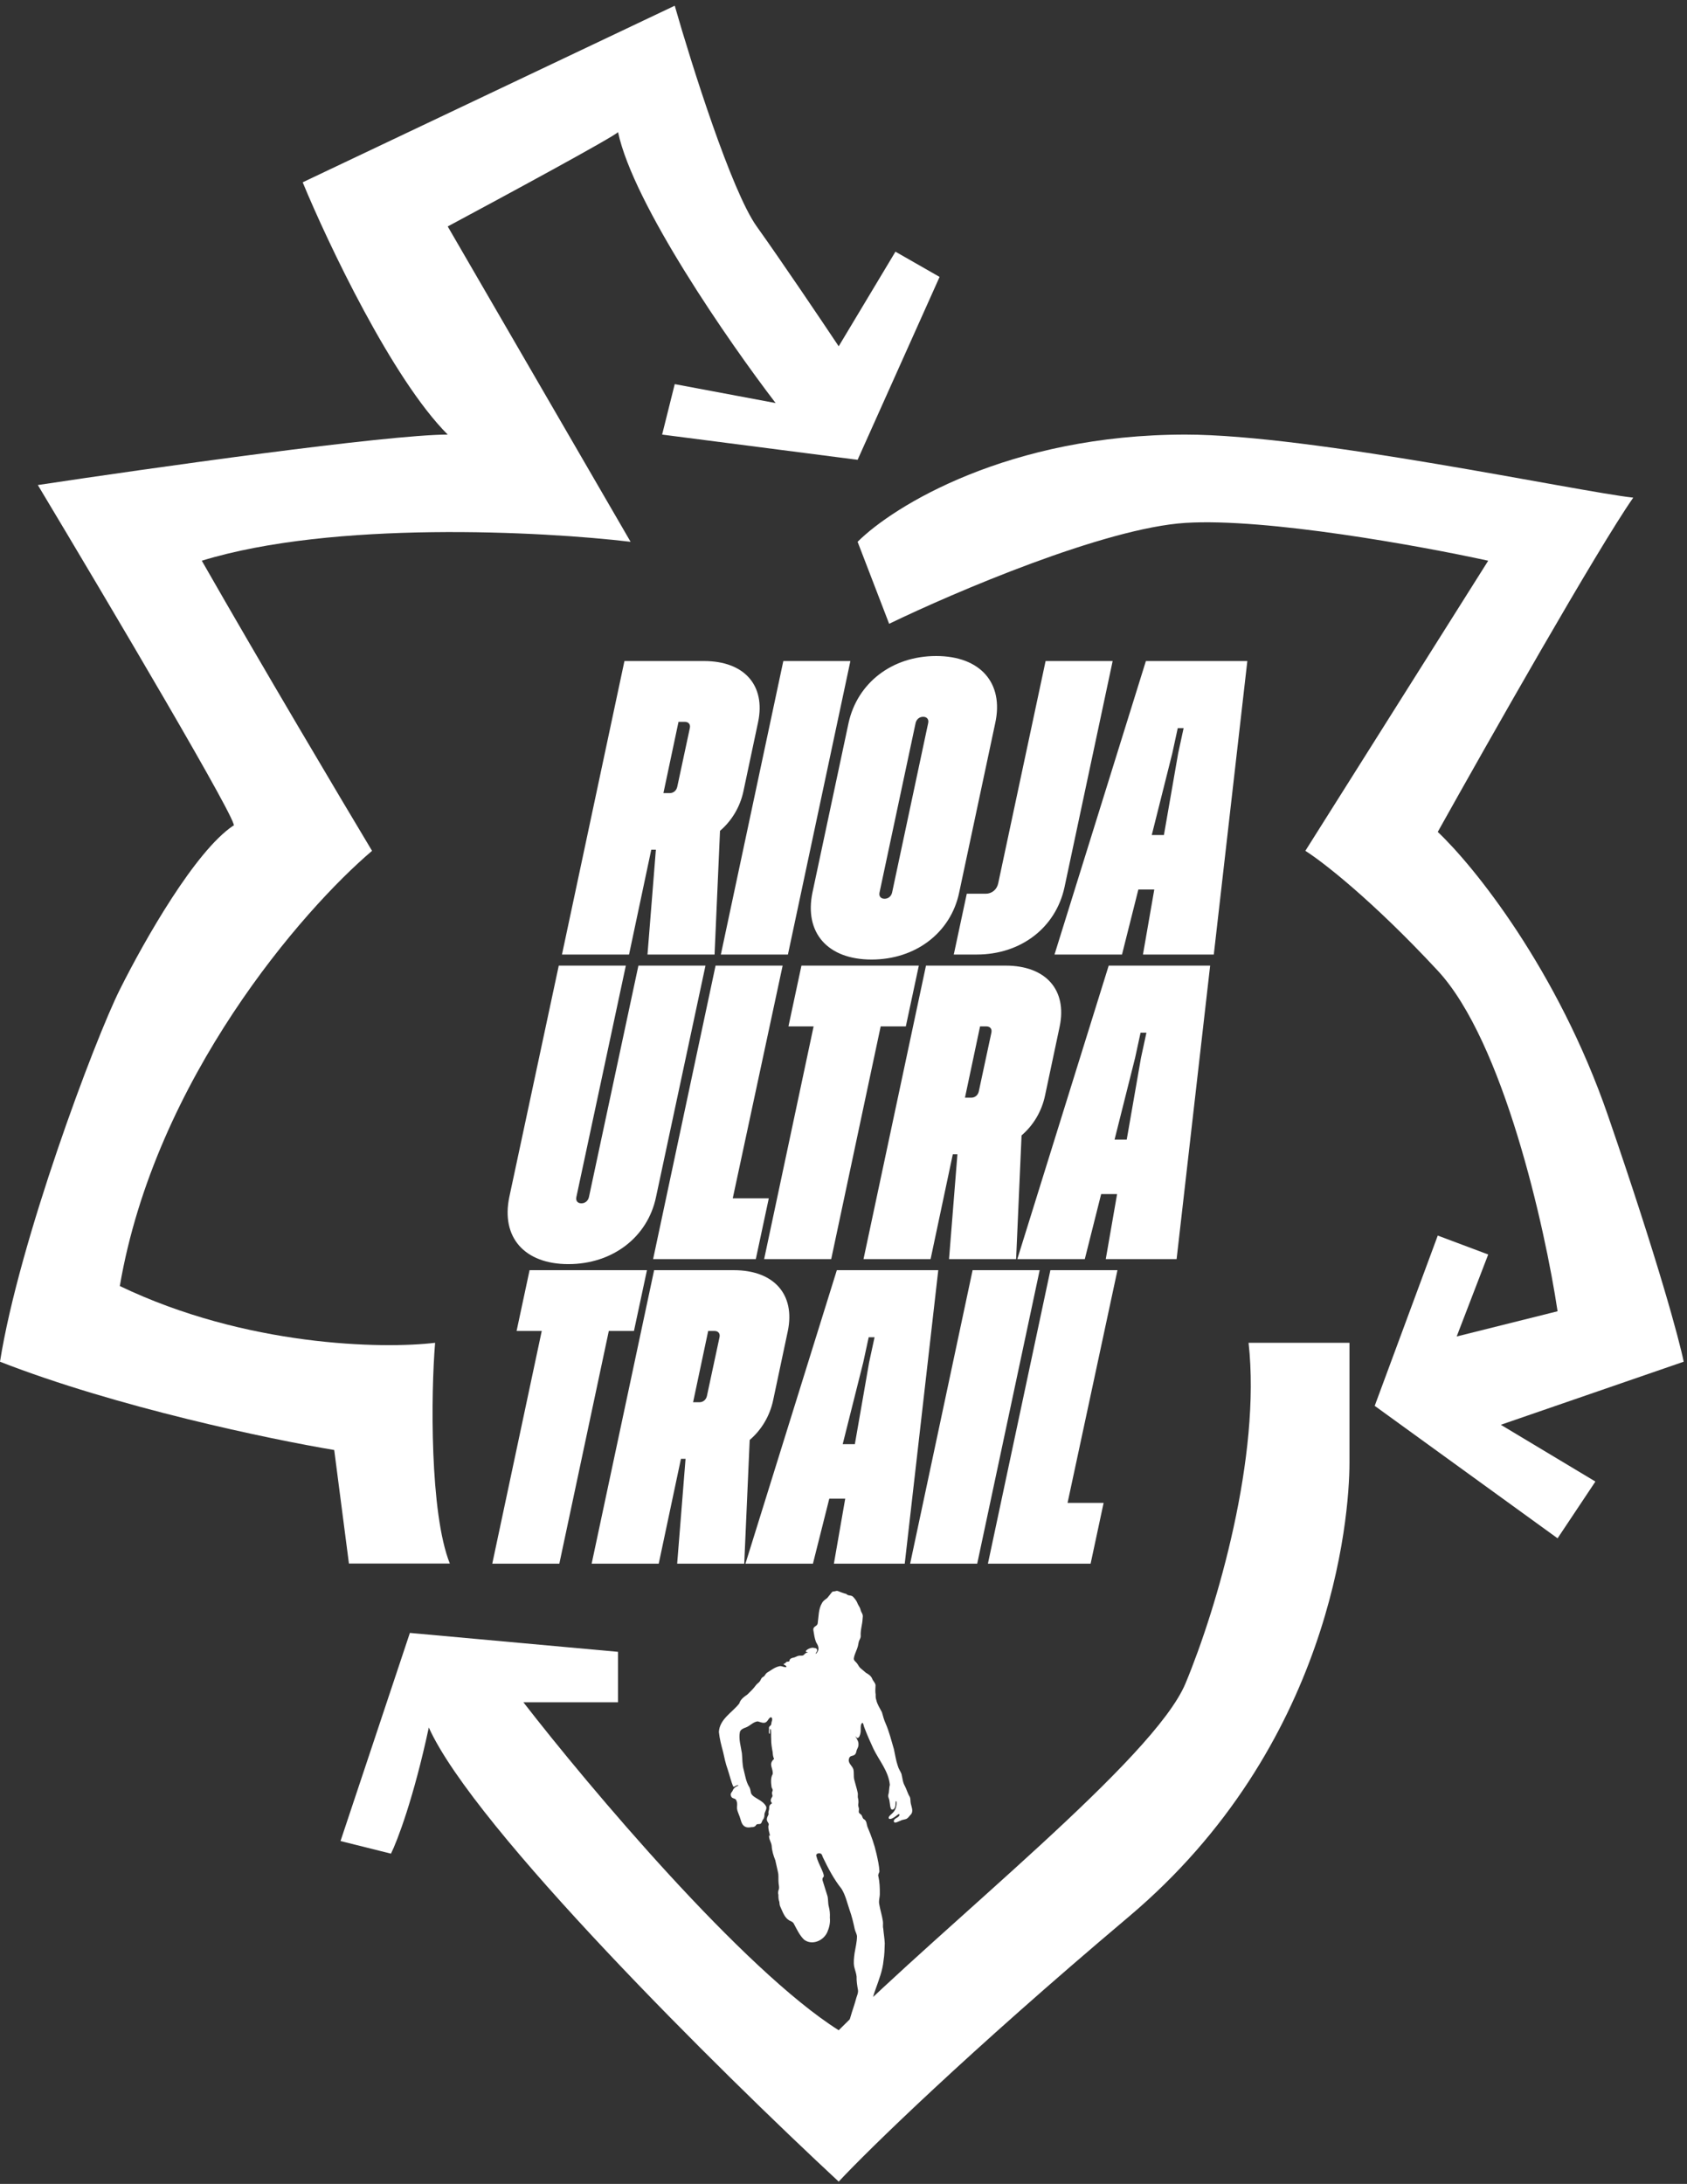 <svg xmlns="http://www.w3.org/2000/svg" width="265" height="343" viewBox="0 0 265 343" fill="none"><rect x="0" y="0" width="265" height="343" fill="#333333" stroke="none"/><path d="M88.277 149.916L98.089 103.823H110.6C116.921 103.823 120.279 107.642 119.094 113.371L116.789 124.235C116.262 126.738 114.946 128.911 113.102 130.491L112.246 149.916H101.71L103.027 133.454H102.303L98.813 149.916H88.277ZM107.571 113.371H106.583L104.212 124.565H105.2C105.793 124.565 106.254 124.17 106.385 123.577L108.361 114.358C108.492 113.766 108.163 113.371 107.571 113.371ZM113.235 149.916L123.046 103.823H133.582L123.771 149.916H113.235ZM136.91 150.706C129.996 150.706 126.309 146.492 127.626 140.171L133.289 113.568C134.672 107.247 140.137 103.033 147.051 103.033C153.965 103.033 157.718 107.247 156.335 113.568L150.672 140.171C149.356 146.492 143.824 150.706 136.91 150.706ZM138.952 141.158C139.544 141.158 140.005 140.763 140.137 140.171L145.8 113.568C145.931 112.976 145.602 112.58 145.01 112.58C144.417 112.58 143.956 112.976 143.824 113.568L138.161 140.171C138.03 140.763 138.359 141.158 138.952 141.158ZM149.824 149.916L151.865 140.368H154.829C155.816 140.368 156.606 139.71 156.804 138.722L164.245 103.823H174.78L167.208 139.38C165.825 145.702 160.36 149.916 153.446 149.916H149.824ZM165.646 149.916L180.001 103.823H195.936L190.668 149.916H179.54L181.318 139.71H178.816L176.248 149.916H165.646ZM184.149 118.309L180.923 131.149H182.832L185.071 118.309L185.927 114.358H185.005L184.149 118.309Z" fill="white"></path><path d="M89.287 198.541C82.373 198.541 78.686 194.327 80.003 188.006L87.773 151.658H98.308L90.538 188.006C90.407 188.598 90.736 188.993 91.329 188.993C91.921 188.993 92.382 188.598 92.514 188.006L100.284 151.658H110.819L103.049 188.006C101.732 194.327 96.201 198.541 89.287 198.541ZM102.593 197.751L112.404 151.658H122.94L115.104 188.203H120.767L118.726 197.751H102.593ZM120.034 197.751L127.804 161.206H123.853L125.894 151.658H144.332L142.29 161.206H138.34L130.57 197.751H120.034ZM135.645 197.751L145.457 151.658H157.968C164.289 151.658 167.647 155.477 166.462 161.206L164.157 172.07C163.631 174.573 162.314 176.746 160.47 178.326L159.614 197.751H149.078L150.395 181.289H149.671L146.181 197.751H135.645ZM154.939 161.206H153.951L151.581 172.4H152.568C153.161 172.4 153.622 172.005 153.754 171.412L155.729 162.193C155.861 161.601 155.531 161.206 154.939 161.206ZM159.804 197.751L174.159 151.658H190.094L184.826 197.751H173.698L175.475 187.545H172.973L170.405 197.751H159.804ZM178.307 166.144L175.08 178.984H176.99L179.229 166.144L180.085 162.193H179.163L178.307 166.144Z" fill="white"></path><path d="M77.328 245.586L85.098 209.041H81.147L83.188 199.493H101.626L99.584 209.041H95.633L87.863 245.586H77.328ZM92.939 245.586L102.751 199.493H115.262C121.583 199.493 124.941 203.312 123.756 209.041L121.451 219.906C120.925 222.408 119.608 224.581 117.764 226.161L116.908 245.586H106.372L107.689 229.124H106.965L103.475 245.586H92.939ZM112.233 209.041H111.245L108.874 220.235H109.862C110.455 220.235 110.916 219.84 111.047 219.247L113.023 210.028C113.154 209.436 112.825 209.041 112.233 209.041ZM117.098 245.586L131.452 199.493H147.387L142.12 245.586H130.991L132.769 235.38H130.267L127.699 245.586H117.098ZM135.601 213.979L132.374 226.82H134.284L136.523 213.979L137.379 210.028H136.457L135.601 213.979ZM142.968 245.586L152.779 199.493H163.315L153.504 245.586H142.968ZM155.186 245.586L164.997 199.493H175.533L167.697 236.038H173.36L171.318 245.586H155.186Z" fill="white"></path><path d="M138.828 321.823C139.425 321.751 140.365 321.852 140.558 321.089C140.651 320.583 140.665 320.036 140.385 319.593C139.576 318.239 138.22 317.285 137.51 315.866C137.009 314.228 136.944 314.056 137.526 312.46C138.05 310.965 138.646 309.501 138.791 307.9C138.943 307.015 138.952 306.107 138.98 305.21C138.945 304.432 138.809 303.675 138.745 302.902C138.643 302.519 138.755 302.126 138.688 301.739C138.558 300.858 138.273 300.007 138.126 299.129C137.98 298.557 138.217 297.995 138.205 297.419C138.213 296.512 138.178 295.589 137.981 294.702C137.875 294.406 138.086 294.214 138.145 293.94C138.104 292.994 137.882 292.061 137.678 291.142C137.353 289.71 136.866 288.325 136.29 286.987C136.108 286.55 136.169 285.95 135.699 285.713C135.467 285.575 135.471 285.26 135.32 285.061C135.193 284.908 134.961 284.837 134.907 284.625C134.867 284.41 134.97 284.192 134.909 283.98C134.855 283.791 134.788 283.601 134.812 283.4C134.889 283.024 134.846 282.66 134.751 282.294C134.726 282.076 134.779 281.843 134.742 281.619C134.598 280.898 134.357 280.202 134.183 279.49C134.062 278.963 134.176 278.405 134.049 277.886C133.888 277.345 133.25 276.973 133.33 276.364C133.485 275.352 134.36 276.205 134.55 274.95C134.63 274.697 134.79 274.475 134.835 274.21C134.943 273.568 134.649 273.241 134.384 272.717C134.368 272.674 134.383 272.68 134.424 272.728C134.478 272.795 134.565 272.918 134.645 272.967C134.975 273.013 135.133 272.423 135.173 272.141C135.269 271.729 135.071 270.779 135.467 270.593C135.549 270.587 135.591 270.734 135.626 270.839C135.685 271.079 135.762 271.316 135.859 271.543C136.258 272.594 136.721 273.615 137.189 274.634C138.085 276.5 139.574 278.165 139.779 280.322C139.671 280.732 139.678 281.16 139.616 281.573C139.54 281.822 139.478 282.086 139.574 282.34C139.825 282.891 139.727 283.506 139.946 284.066C140.124 284.422 140.558 284.088 140.601 283.787C140.711 283.684 140.613 282.517 140.829 282.988C140.921 284.831 139.564 284.924 139.596 285.559C139.797 285.934 140.552 285.368 140.782 285.197C140.92 285.105 141.315 284.699 141.287 285.081C141.158 285.531 140.436 285.525 140.398 286.031C140.463 286.53 141.162 286.029 141.43 285.974C141.728 285.782 142.073 285.803 142.385 285.672C142.626 285.546 142.803 285.304 142.976 285.09C143.546 284.583 143.223 283.937 143.082 283.308C142.977 282.936 143.074 282.521 142.891 282.173C142.567 281.658 142.424 281.049 142.14 280.512C141.804 279.941 141.761 279.254 141.609 278.617C141.44 278.181 141.149 277.804 141.029 277.343C140.736 276.497 140.615 275.609 140.421 274.733C140.025 273.392 139.688 272.012 139.138 270.733C138.867 270.158 138.71 269.534 138.538 268.925C138.221 268.287 137.795 267.703 137.65 266.986C137.546 266.723 137.542 266.442 137.555 266.162C137.465 265.668 137.512 265.169 137.534 264.671C137.476 264.265 137.12 264.003 136.989 263.619C136.794 263.18 136.403 262.942 136.018 262.722C135.732 262.471 135.431 262.224 135.143 261.977C134.909 261.762 134.788 261.433 134.579 261.19C134.378 260.937 134.069 260.789 134.128 260.427C134.237 259.75 134.615 259.151 134.774 258.491C134.84 258.229 134.856 257.951 134.953 257.7C135.054 257.452 135.22 257.232 135.204 256.951C135.133 256.026 135.468 255.142 135.505 254.221C135.522 254.026 135.557 253.833 135.516 253.641C135.444 253.363 135.225 253.116 135.175 252.814C135.108 252.466 134.864 252.204 134.73 251.889C134.59 251.475 134.326 251.14 134.041 250.83C133.711 250.447 133.278 250.722 132.942 250.342C132.476 250.236 132.032 250.04 131.583 249.874C131.471 249.846 131.359 249.859 131.252 249.899C131.095 249.963 130.904 249.918 130.749 249.997C130.461 250.309 130.231 250.662 129.95 250.978C129.649 251.216 129.315 251.399 129.129 251.764C128.555 252.692 128.604 253.908 128.443 254.974C128.347 255.509 127.63 255.361 127.78 256.122C127.878 256.718 127.962 257.323 128.178 257.888C128.522 258.467 128.78 258.939 128.335 259.569C128.204 259.766 128.023 259.836 128.208 259.549C128.496 259.189 128.382 258.836 127.89 258.825C127.267 258.605 125.992 259.494 126.9 259.486C126.908 259.488 126.916 259.49 126.912 259.498C126.834 259.565 126.693 259.561 126.605 259.621C126.41 259.702 126.31 259.944 126.118 260.006C125.883 260.064 125.625 259.996 125.388 260.068C125.151 260.125 124.954 260.274 124.721 260.33C124.403 260.393 124.004 260.488 124.004 260.889C123.905 261.014 123.693 260.95 123.562 261.007C123.456 261.041 123.434 261.171 123.337 261.218C123.144 261.313 122.955 261.368 123.25 261.497C123.342 261.52 123.641 261.74 123.486 261.837C123.129 261.896 122.765 261.585 122.393 261.704C121.679 261.861 121.106 262.341 120.484 262.711C120.313 262.834 120.178 263.077 120.076 263.22C119.961 263.353 119.778 263.397 119.664 263.533C119.531 263.686 119.473 263.912 119.344 264.081C119.163 264.314 118.883 264.463 118.712 264.715C118.341 265.24 117.867 265.678 117.416 266.123C116.894 266.502 116.321 266.873 116.129 267.546C115.026 268.963 113.051 269.982 112.924 272.011C113.032 273.072 113.302 274.113 113.582 275.139C113.785 276.064 113.98 276.99 114.301 277.882C114.608 278.777 114.811 279.751 115.186 280.606C115.351 280.693 115.533 280.452 115.723 280.42C115.758 280.387 116.154 280.374 115.937 280.48C115.531 280.605 115.206 280.887 115.059 281.306C114.887 281.536 114.683 281.754 114.832 282.074C114.99 282.631 115.591 282.291 115.711 282.909C115.876 283.281 115.741 283.677 115.776 284.065C115.813 284.435 115.994 284.765 116.108 285.114C116.379 285.71 116.415 286.616 117.059 286.898C117.372 287.068 117.704 287.024 118.035 286.969C118.343 286.984 118.617 286.916 118.781 286.622C118.971 286.37 119.345 286.61 119.549 286.367C119.673 286.23 119.694 286.019 119.799 285.866C119.993 285.636 120.088 285.363 120.08 285.054C120.056 284.59 120.508 284.192 120.354 283.735C119.789 282.639 118.307 282.435 117.976 281.639C117.888 281.269 117.868 280.876 117.638 280.562C117.183 279.791 117.053 278.867 116.831 278.001C116.58 277.15 116.631 276.256 116.543 275.381C116.38 274.273 115.993 273.108 116.231 271.99C116.382 271.61 116.767 271.458 117.11 271.333C117.783 271.113 118.325 270.408 119.032 270.359C119.781 270.558 120.213 270.875 120.715 270.034C120.811 269.903 120.994 269.665 121.15 269.716C121.392 269.906 121.285 270.207 121.199 270.47C121.16 270.626 121.175 270.826 121.1 270.935C120.96 271.09 120.749 271.194 120.795 271.451C120.817 271.698 120.765 271.951 120.798 272.196C120.818 272.297 120.86 272.344 120.895 272.31C121.02 272.118 120.908 271.806 120.976 271.602C121.207 271.241 121.094 272.971 121.139 273.098C121.123 273.817 121.246 274.512 121.375 275.212C121.392 275.529 121.431 275.965 121.594 276.223C121.595 276.233 121.592 276.243 121.59 276.252C120.64 277.115 121.482 277.669 121.378 278.64C121.019 279.238 121.115 280.045 121.206 280.722C121.368 281.051 121.441 281.095 121.288 281.471C121.204 281.706 121.39 281.929 121.328 282.154C121.111 282.496 120.916 282.812 121.253 283.175C121.263 283.201 121.255 283.227 121.238 283.247C120.907 283.447 120.794 283.641 120.822 284.089C120.806 284.289 120.712 284.452 120.706 284.642C120.701 284.77 120.741 284.901 120.711 285.015C120.534 285.357 120.324 285.763 120.577 286.134C120.664 286.285 120.802 286.44 120.751 286.631C120.464 287.081 121.284 288.982 120.835 288.197C120.684 288.757 121.157 289.315 121.215 289.872C121.26 290.676 121.489 291.434 121.787 292.169C121.927 292.885 122.131 293.597 122.259 294.313C122.299 294.747 122.263 295.186 122.294 295.621C122.302 295.964 122.419 296.306 122.366 296.649C122.25 296.972 122.167 297.27 122.276 297.608C122.266 297.994 122.286 298.349 122.424 298.71C122.457 298.979 122.451 299.236 122.584 299.487C122.952 300.266 123.217 301.169 123.977 301.617C124.226 301.749 124.522 301.826 124.676 302.095C125.155 302.981 125.585 303.948 126.31 304.643C127.538 305.578 129.342 304.84 129.955 303.458C130.266 302.741 130.442 301.98 130.355 301.19C130.392 300.598 130.342 300.011 130.19 299.439C130.042 298.9 130.119 298.328 129.982 297.79C129.73 296.949 129.444 296.115 129.195 295.274C129.138 294.522 129.78 295.215 129.082 293.625C128.757 292.921 128.399 292.195 128.212 291.437C128.198 291.075 128.669 291.029 128.902 291.115C129.11 291.199 129.156 291.432 129.234 291.649C130.078 293.403 130.989 295.161 132.198 296.664C132.814 297.662 133.071 298.848 133.45 299.958C133.807 300.948 134.048 301.974 134.268 303.006C134.352 303.374 134.572 303.707 134.62 304.078C134.619 304.978 134.383 305.873 134.24 306.756C134.15 307.462 134.045 308.207 134.188 308.916C134.299 309.419 134.5 309.906 134.555 310.419C134.535 311.14 134.646 311.844 134.774 312.552C134.842 313.044 134.582 313.489 134.466 313.951C134.105 315.338 133.528 316.656 133.291 318.075C133.212 318.48 133.533 318.755 133.838 318.92C134.465 319.41 135.263 319.713 135.772 320.346C135.893 320.56 135.918 320.831 135.909 321.088C135.916 321.305 135.821 321.552 135.97 321.709C136.316 321.901 136.772 321.806 137.156 321.837C137.709 321.834 138.268 321.851 138.823 321.827H138.829L138.828 321.823Z" fill="white"></path><path d="M64.386 256.463L53.49 289.151L61.415 291.132C62.405 289.151 64.981 282.415 67.358 271.321C74.49 287.17 113.254 325.472 131.745 342.642C136.367 337.689 151.952 322.434 177.311 301.038C209.009 274.293 211.98 238.633 211.98 229.717V210.897H196.131C198.113 228.727 191.179 252.5 186.226 264.387C181.273 276.274 148.584 302.029 131.745 318.868C116.688 309.359 92.452 280.566 82.217 267.359H97.075V259.434L64.386 256.463Z" fill="white"></path><path d="M70.66 245.567H54.811L52.5 227.736C42.594 226.085 18.226 221.001 0 213.869C2.972 195.048 14.858 163.35 18.821 155.425C22.783 147.501 30.707 133.633 36.651 129.671C38.236 130.463 16.84 94.341 5.943 76.18C23.443 73.539 60.821 68.256 70.33 68.256C61.613 59.539 51.509 38.209 47.547 28.633L105.99 0.897C108.632 10.143 114.905 30.02 118.868 35.567C122.83 41.114 129.103 50.425 131.745 54.388L140.66 39.529L147.594 43.492L134.717 72.218L104.009 68.256L105.99 60.331L121.839 63.303C114.584 53.84 99.49 32.099 97.084 20.751C96.485 21.457 79.223 30.803 70.33 35.567L99.056 85.095C85.189 83.444 52.302 81.727 31.698 88.067C41.207 104.708 53.49 125.378 58.443 133.633C47.547 142.878 24.368 169.491 18.821 201.982C38.632 211.491 60.094 211.887 68.349 210.897C67.689 218.821 67.49 237.642 70.66 245.567Z" fill="white"></path><path d="M186.226 68.256C158.49 68.256 140.33 79.482 134.716 85.095L139.669 97.972C149.905 93.02 173.547 82.916 186.226 82.124C198.905 81.331 223.207 85.756 233.773 88.067L205.047 133.633C207.688 135.284 215.546 141.359 225.848 152.454C236.15 163.548 242.688 192.736 244.669 205.944L228.82 209.906L233.773 197.029L225.848 194.057L215.943 220.802L244.669 241.604L250.612 232.689L235.754 223.774L264.48 213.868C263.82 210.567 260.518 198.218 252.594 175.236C244.669 152.255 231.462 135.944 225.848 130.661C233.773 116.463 251.009 86.086 256.556 78.161C247.641 77.171 206.037 68.256 186.226 68.256Z" fill="white"></path></svg>